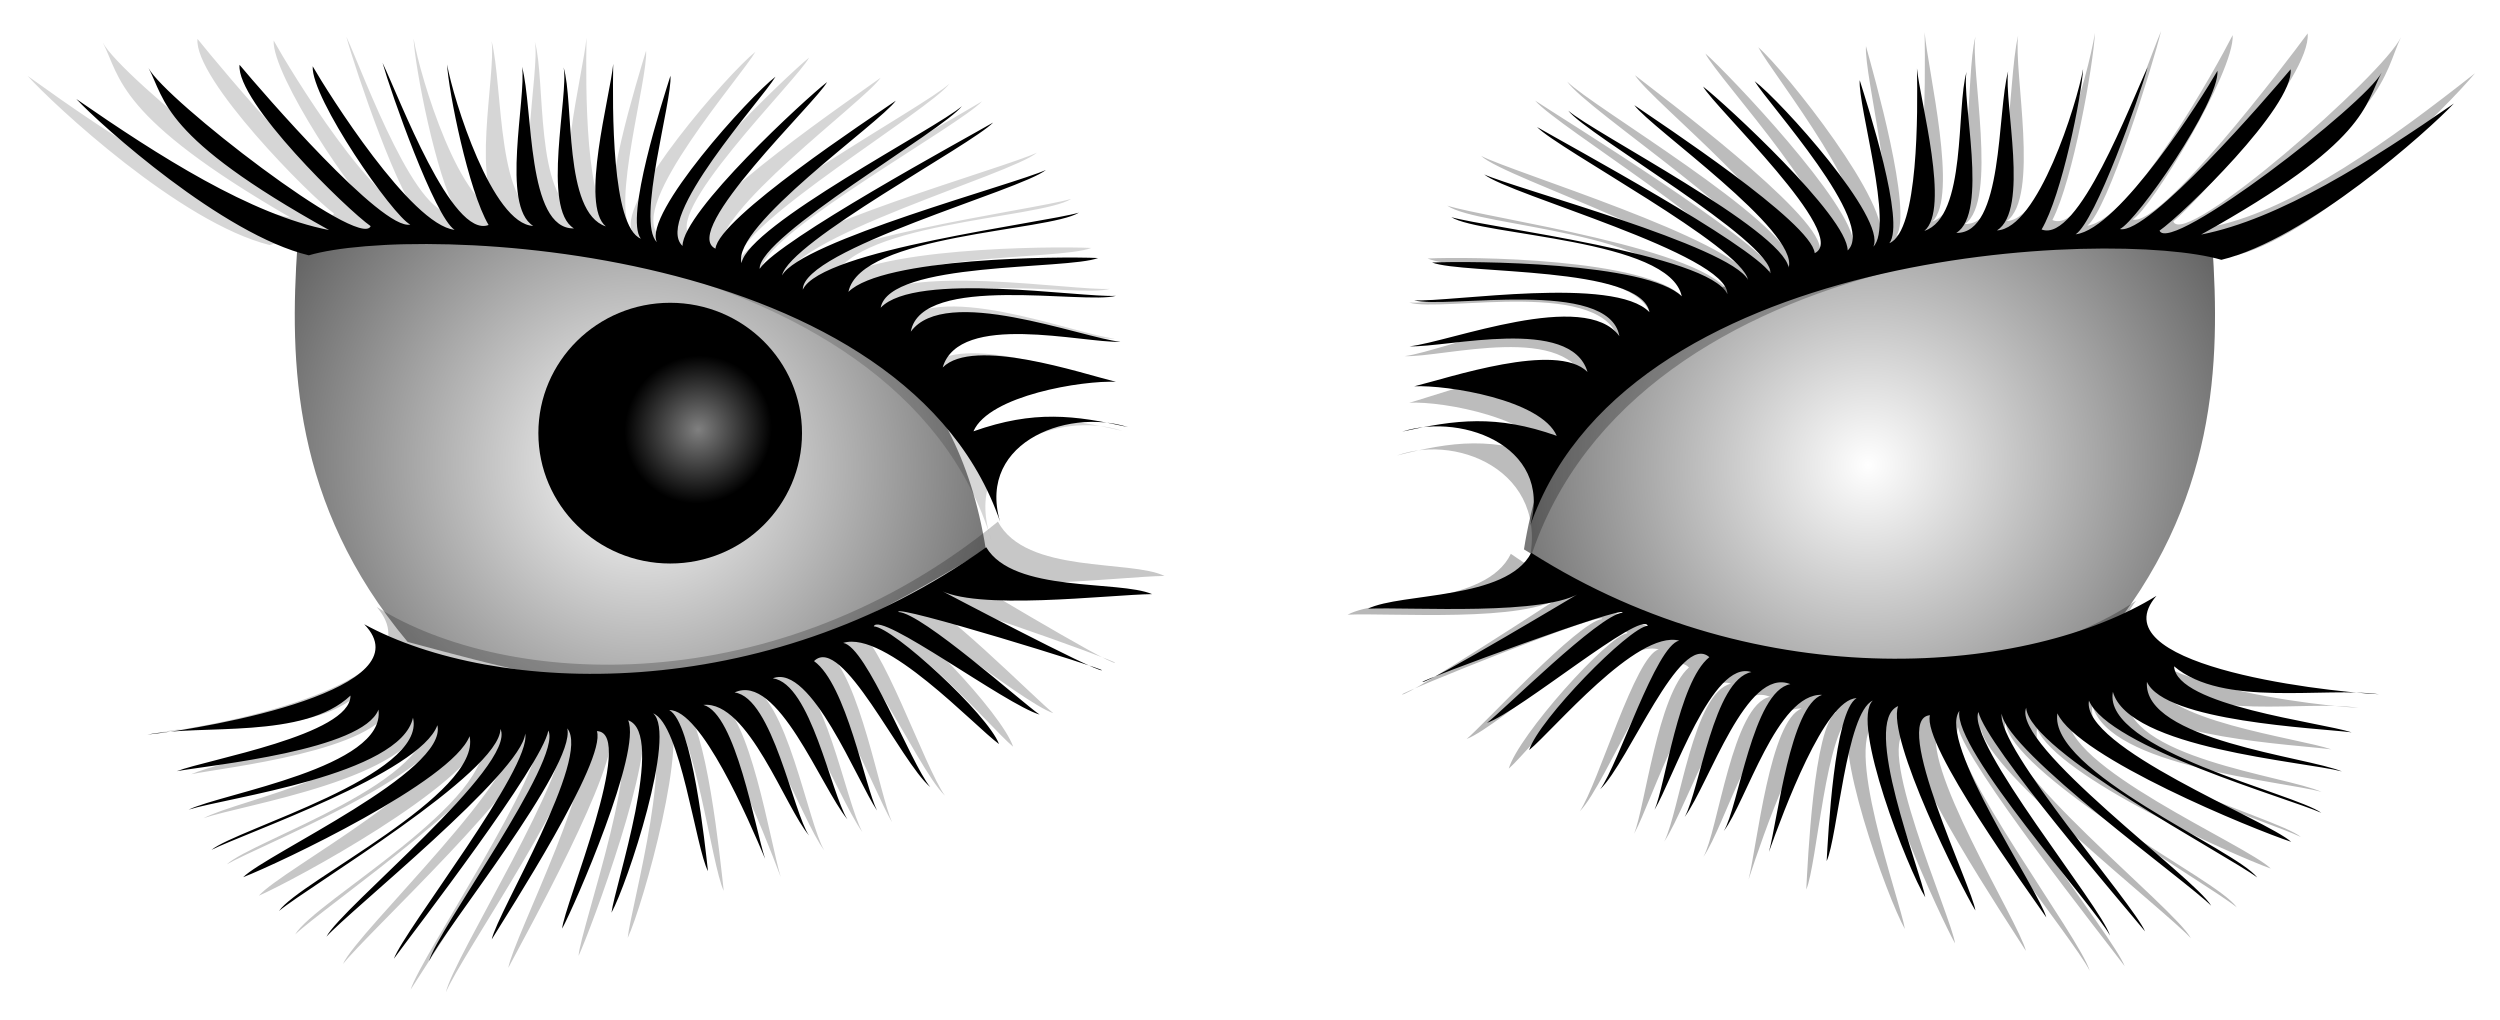 <svg xmlns="http://www.w3.org/2000/svg" xmlns:xlink="http://www.w3.org/1999/xlink" viewBox="0 0 188.85 77.053"><defs><radialGradient id="e" xlink:href="#a" gradientUnits="userSpaceOnUse" cy="351.64" cx="305.92" gradientTransform="matrix(.357 -.44 .43 .348 45.751 363.82)" r="9.958"/><radialGradient id="d" xlink:href="#b" gradientUnits="userSpaceOnUse" cy="408.63" cx="390.18" gradientTransform="matrix(-1.374 -.69 -.681 1.357 1094.5 343.35)" r="26.102"/><radialGradient id="c" gradientUnits="userSpaceOnUse" xlink:href="#b" cx="390.18" cy="408.63" r="26.102" gradientTransform="matrix(1.374 -.69 .681 1.357 -441.62 343.35)"/><filter id="h" color-interpolation-filters="sRGB"><feGaussianBlur stdDeviation=".426"/></filter><filter id="g" color-interpolation-filters="sRGB"><feGaussianBlur stdDeviation=".459"/></filter><filter id="f" color-interpolation-filters="sRGB"><feGaussianBlur stdDeviation=".487"/></filter><linearGradient id="a"><stop offset="0" stop-color="gray"/><stop offset="1"/></linearGradient><linearGradient id="b"><stop offset="0" stop-color="#fff"/><stop offset="1" stop-color="#333"/></linearGradient></defs><path d="M346.76 635c4.41-27.811 35.525-22.606 52-23 .6 8.827.405 19.553-8.326 29.99-14.595 3.896-21.936 6.39-43.674-6.99z" fill="url(#c)" transform="translate(-231.64 -593.5)"/><path d="M306.11 635c-4.41-27.811-35.525-22.606-52-23-.6 8.827-.405 19.553 8.326 29.99 14.595 3.896 21.936 6.39 43.674-6.99z" fill="url(#d)" transform="translate(-231.64 -593.5)"/><path d="M314.01 351.86c0 5.439-4.458 9.848-9.958 9.848s-9.958-4.41-9.958-9.848 4.458-9.848 9.958-9.848 9.958 4.41 9.958 9.848z" transform="translate(-253.426 -319.14)" fill="url(#e)"/><path d="M314.01 351.86c0 5.439-4.458 9.848-9.958 9.848s-9.958-4.41-9.958-9.848 4.458-9.848 9.958-9.848 9.958 4.41 9.958 9.848z" transform="matrix(-1 0 0 1 440.26 -317.29)" fill="url(#e)"/><path d="M275.82 333c-12.677-7.045-12.343-9.805-13.639-12.236 1.236 2.368 16.002 13.793 16.778 11.939-1.733-1.211-10.169-9.381-9.905-12.189 1.713 2.05 10.779 12.552 12.898 12.069-1.294-.624-7.509-9.552-7.371-11.956 1.173 2.034 7.414 11.97 10.716 12.354-1.51-.99-4.804-10.345-5.44-12.615 1.29 2.677 5.236 13.306 8.012 12.25-1.529-2.59-3.03-10.11-3.136-12.126.476 2.66 3.414 12.069 6.506 12.195-2.461-1.531-.508-9.652-.844-12.019.847 3.096.333 12.283 3.92 12.208-2.47-1.494-.368-10.141-.781-12.161.799 2.628-.037 10.945 3.19 12.009-1.962-1.604.321-9.805.559-12.275-.057 3.258-.133 12.285 2.086 13.204-1.233-1.551 1.658-10.455 2.238-12.312.149 1.917-2.59 11.018-1.028 12.574-1.032-2.135 7.01-11.012 8.965-12.5-1.022 1.72-9.254 10.696-7.026 12.786.016-2.58 9.277-11.105 10.919-12.378-.786 1.494-11.163 11.277-8.43 12.584.235-2.328 11.711-9.847 13.625-11.18-1.237 1.714-12.424 9.488-11.66 12.272.546-2.9 14.778-10.2 16.65-11.856-1.398 1.826-15.366 9.813-15.278 12.287 1.5-2.211 15.305-9.704 17.64-11.052-1.63 1.682-15.394 9.005-15.948 11.552 1.375-2.575 17.591-6.899 19.934-7.97-1.842 1.523-18.41 6.004-18.366 9.043 1.37-3.009 18.07-5.014 20.858-5.818-2.259 1.422-16.504 1.62-17.412 5.986 2.608-2.583 15.856-2.69 18.862-2.558-2.34.906-15.767.24-16.426 3.756 2.627-2.773 15.066-.75 17.776-.9-2.377.672-14.7-1.724-15.5 2.707 2.608-3.582 12.817.436 15.852.768-2.874.1-12.196-2.3-13.443 1.936 2.325-2.325 10.44.437 13.088 1.084-2.491-.116-9.578 1.014-10.765 3.742 4.576-1.626 7.649-1.218 11.678-.32-4.712-1.506-11.83 1.329-9.483 7.695-6.814-21.695-44.301-23.056-52.402-20.672-6.486-1.558-15.662-9.783-17.563-11.809 6.25 4.325 13.174 8.744 19.094 9.901z" transform="matrix(1.041 0 0 1.082 -265.167 -343.86)" opacity=".399" filter="url(#f)"/><path d="M420.35 334.66c12.677-7.045 12.343-9.805 13.639-12.236-1.236 2.368-16.002 13.793-16.778 11.939 1.733-1.211 10.169-9.381 9.905-12.189-1.713 2.05-10.779 12.552-12.898 12.069 1.294-.624 7.509-9.552 7.371-11.956-1.173 2.034-7.414 11.97-10.716 12.354 1.51-.99 4.804-10.345 5.44-12.615-1.29 2.677-5.236 13.306-8.012 12.25 1.529-2.59 3.03-10.11 3.136-12.126-.476 2.66-3.414 12.069-6.506 12.195 2.461-1.531.508-9.652.844-12.019-.847 3.096-.333 12.283-3.92 12.208 2.47-1.494.368-10.141.781-12.161-.799 2.628.037 10.945-3.19 12.009 1.962-1.604-.321-9.805-.559-12.275.057 3.258.133 12.285-2.086 13.204 1.233-1.551-1.658-10.455-2.238-12.312-.149 1.917 2.59 11.018 1.028 12.574 1.032-2.135-7.01-11.012-8.965-12.5 1.022 1.72 9.254 10.696 7.026 12.786-.016-2.58-9.277-11.105-10.919-12.378.786 1.494 11.163 11.277 8.43 12.584-.235-2.328-11.711-9.847-13.625-11.18 1.237 1.714 12.424 9.488 11.66 12.272-.546-2.9-14.778-10.2-16.65-11.856 1.398 1.826 15.366 9.813 15.278 12.287-1.5-2.211-15.305-9.704-17.64-11.052 1.63 1.682 15.394 9.005 15.948 11.552-1.375-2.575-17.591-6.899-19.934-7.97 1.842 1.523 18.41 6.004 18.366 9.043-1.37-3.009-18.07-5.014-20.858-5.818 2.259 1.422 16.504 1.62 17.412 5.986-2.608-2.583-15.856-2.69-18.862-2.558 2.34.906 15.767.24 16.426 3.756-2.627-2.773-15.066-.75-17.776-.9 2.377.672 14.7-1.724 15.5 2.707-2.608-3.582-12.817.436-15.852.768 2.874.1 12.196-2.3 13.443 1.936-2.325-2.325-10.44.437-13.088 1.084 2.491-.116 9.578 1.014 10.765 3.742-4.576-1.626-7.649-1.218-11.678-.32 4.712-1.506 11.83 1.329 9.483 7.695 6.814-21.695 44.301-23.056 52.402-20.672 6.486-1.558 15.662-9.783 17.563-11.809-6.25 4.325-13.174 8.744-19.094 9.901z" transform="matrix(1.025 0 0 1.165 -263.472 -372.81)" opacity=".514" filter="url(#g)"/><path d="M342.78 362.5c-3.228-.141-13.593.58-16.169-1.294 0 0 11.676 6.995 12.06 6.83.209-.09-15.439-5.883-15.108-5.231 1.77.164 9.015 7.402 10.228 8.319-2.517-.892-11.654-8.538-12.146-7.336 1.43.126 8.241 7.095 8.963 9.393-1.817-1.488-8.112-9.08-11.336-8.271 1.763.392 4.572 9.33 5.97 11.229-2.155-2.048-6.023-11.948-8.246-9.978 2.346 1.882 3.326 9.681 4.14 11.529-1.387-2.319-4.38-11.377-7.317-10.401 2.844.562 3.889 8.848 5.04 10.943-1.886-2.596-4.656-11.371-7.984-10.032 2.839.524 3.931 9.355 5.032 11.098-1.677-2.176-4.037-10.435-7.432-10.289 2.403.806 3.368 9.469 4.02 11.863-1.1-3.068-4.222-11.538-6.622-11.613 1.702 1.015 2.147 10.365 2.262 12.307-.818-1.74-1.475-11.222-3.487-12.125 1.72 1.632-2.661 12.779-3.964 14.863.348-1.97 4.873-13.278 2.05-14.445.896 2.418-4.75 13.669-5.835 15.44.206-1.675 6.452-14.497 3.433-14.752.604 2.261-7.47 13.353-8.79 15.277.551-2.04 8.265-13.269 6.566-15.604.515 2.906-10.216 14.768-11.38 16.979.662-2.203 10.901-14.614 9.943-16.896-.62 2.598-10.883 14.49-12.59 16.577.93-2.15 11.214-13.868 10.83-16.446-.375 2.895-14.014 12.675-15.826 14.507 1.185-2.077 15.095-12.129 13.98-14.956-.217 3.299-15.129 11.081-17.453 12.82 1.61-2.128 15.79-7.994 15.093-12.399-1.525 3.339-14.804 8.767-17.662 9.706 1.868-1.675 15.905-7.146 15.277-10.668-1.476 3.523-15.069 7.375-17.55 8.476 1.986-1.47 16.561-4.712 15.742-9.14-1.173 4.273-14.344 5.25-17.3 6.013 2.652-1.11 15.062-2.361 14.73-6.766-1.351 2.998-12.76 3.484-15.467 3.815 2.372-.772 13.27-2.017 13.414-4.989-3.704 3.14-11.393 1.527-15.479 2.111 4.941-.257 21.255-2.31 16.81-7.435 9.51 5.886 29.774 7.842 47.232-3.249 1.872 3.585 9.833 2.997 12.327 4.22z" transform="matrix(-1 0 0 1.089 444.58 -348.33)" opacity=".531" filter="url(#h)"/><path d="M342.94 362.66c-3.228-.141-13.593.58-16.169-1.294 0 0 11.676 6.995 12.06 6.83.209-.09-15.439-5.883-15.108-5.231 1.77.164 9.015 7.402 10.228 8.319-2.517-.892-11.654-8.538-12.146-7.336 1.43.126 8.241 7.095 8.963 9.393-1.817-1.488-8.112-9.08-11.335-8.271 1.762.392 4.571 9.33 5.97 11.229-2.156-2.048-6.024-11.948-8.247-9.978 2.346 1.882 3.326 9.681 4.14 11.529-1.387-2.319-4.38-11.377-7.317-10.401 2.844.562 3.889 8.848 5.04 10.943-1.886-2.596-4.656-11.371-7.984-10.032 2.839.524 3.931 9.355 5.032 11.098-1.677-2.176-4.037-10.435-7.432-10.289 2.403.806 3.368 9.469 4.02 11.863-1.1-3.068-4.221-11.538-6.622-11.613 1.702 1.015 2.147 10.365 2.262 12.307-.818-1.74-1.475-11.222-3.487-12.125 1.72 1.632-2.661 12.779-3.964 14.863.348-1.97 4.873-13.278 2.05-14.445.896 2.418-4.75 13.669-5.835 15.44.206-1.675 6.452-14.497 3.433-14.752.604 2.261-7.47 13.353-8.79 15.277.551-2.04 8.265-13.269 6.566-15.604.515 2.906-10.216 14.768-11.38 16.979.662-2.203 10.901-14.614 9.943-16.896-.62 2.598-10.883 14.49-12.59 16.577.93-2.15 11.214-13.868 10.83-16.446-.375 2.895-14.014 12.675-15.826 14.507 1.185-2.077 15.095-12.129 13.98-14.956-.217 3.299-15.129 11.081-17.453 12.82 1.61-2.128 15.79-7.994 15.093-12.399-1.525 3.339-14.804 8.767-17.662 9.706 1.868-1.675 15.905-7.146 15.277-10.668-1.476 3.523-15.069 7.375-17.55 8.476 1.986-1.47 16.561-4.712 15.742-9.14-1.173 4.273-14.344 5.25-17.3 6.013 2.652-1.11 15.062-2.361 14.73-6.766-1.351 2.998-12.76 3.484-15.467 3.815 2.372-.772 13.27-2.017 13.414-4.989-3.704 3.14-11.393 1.527-15.479 2.111 4.941-.257 21.255-2.31 16.81-7.435 9.51 5.886 29.774 7.842 47.232-3.249 1.872 3.585 9.833 2.997 12.327 4.22z" transform="matrix(.998 -.058 .067 1.142 -278.585 -350.76)" opacity=".469" filter="url(#h)"/><path d="M24.86 17.38C12.183 10.335 12.517 7.575 11.221 5.144c1.237 2.368 16.002 13.793 16.778 11.939-1.733-1.211-10.169-9.381-9.905-12.189 1.713 2.05 10.779 12.552 12.898 12.069-1.294-.624-7.509-9.552-7.371-11.956 1.173 2.034 7.414 11.97 10.716 12.354-1.51-.99-4.804-10.345-5.44-12.615 1.29 2.677 5.236 13.306 8.012 12.25-1.529-2.59-3.03-10.11-3.136-12.126.476 2.66 3.414 12.069 6.506 12.195-2.461-1.531-.508-9.652-.844-12.019.847 3.096.333 12.283 3.92 12.208-2.47-1.494-.368-10.141-.781-12.161.799 2.628-.037 10.945 3.19 12.009-1.962-1.604.321-9.805.559-12.275-.057 3.258-.133 12.285 2.086 13.204-1.233-1.551 1.658-10.455 2.238-12.312.149 1.917-2.59 11.018-1.028 12.574-1.032-2.135 7.01-11.012 8.965-12.5-1.022 1.72-9.254 10.696-7.026 12.786.016-2.58 9.277-11.105 10.919-12.378-.786 1.494-11.163 11.277-8.43 12.584.235-2.328 11.711-9.847 13.625-11.18-1.237 1.714-12.424 9.488-11.66 12.272.546-2.9 14.778-10.2 16.65-11.856-1.398 1.826-15.366 9.813-15.278 12.287 1.5-2.211 15.305-9.704 17.64-11.052-1.63 1.682-15.394 9.005-15.948 11.552 1.375-2.575 17.591-6.899 19.934-7.97-1.842 1.523-18.41 6.004-18.366 9.043 1.37-3.009 18.07-5.014 20.858-5.818-2.259 1.422-16.504 1.62-17.412 5.986 2.608-2.583 15.856-2.69 18.862-2.558-2.34.906-15.767.24-16.426 3.756 2.627-2.773 15.066-.75 17.776-.9-2.377.672-14.7-1.724-15.5 2.707 2.608-3.582 12.817.436 15.852.768-2.874.1-12.196-2.3-13.443 1.936 2.325-2.325 10.44.437 13.088 1.084-2.491-.116-9.578 1.014-10.765 3.742 4.576-1.626 7.649-1.218 11.678-.32-4.712-1.506-11.83 1.329-9.483 7.695-6.814-21.695-44.301-23.056-52.402-20.672C16.84 17.73 7.665 9.504 5.764 7.478c6.25 4.325 13.174 8.744 19.094 9.901zM87.04 44.88c-3.23.035-13.542 1.318-16.215-.412 0 0 12.04 6.35 12.413 6.164.204-.101-15.737-5.035-15.371-4.402 1.777.068 9.404 6.9 10.665 7.75-2.561-.753-12.102-7.891-12.527-6.663 1.435.048 8.615 6.636 9.461 8.89-1.895-1.386-8.594-8.625-11.77-7.642 1.782.296 5.073 9.069 6.573 10.888-2.264-1.927-6.665-11.602-8.778-9.514 2.445 1.752 3.849 9.486 4.76 11.287-1.51-2.24-4.991-11.122-7.87-9.987 2.87.406 4.364 8.623 5.629 10.653-2.026-2.49-5.269-11.101-8.52-9.583 2.864.369 4.435 9.127 5.63 10.808-1.793-2.081-4.6-10.2-7.982-9.869 2.444.675 3.879 9.272 4.66 11.627-1.265-3.003-4.843-11.291-7.245-11.235 1.755.92 2.708 10.233 2.929 12.166-.912-1.694-2.084-11.125-4.142-11.917 1.807 1.536-1.961 12.905-3.149 15.056.24-1.986 4.143-13.523 1.26-14.535 1.027 2.366-3.998 13.907-4.985 15.735.115-1.684 5.654-14.826 2.625-14.917.726 2.225-6.733 13.74-7.945 15.733.439-2.068 7.53-13.699 5.707-15.938.672 2.874-9.397 15.302-10.44 17.574.541-2.235 10.09-15.186 9.01-17.413-.478 2.628-10.078 15.061-11.67 17.238.812-2.197 10.443-14.458 9.92-17.011-.217 2.911-13.303 13.419-15.013 15.346 1.07-2.138 14.413-12.932 13.145-15.694-.037 3.306-14.502 11.888-16.729 13.751 1.492-2.213 15.33-8.842 14.396-13.202-1.341 3.417-14.305 9.56-17.107 10.653 1.773-1.775 15.492-8.001 14.674-11.484-1.283 3.598-14.645 8.184-17.063 9.418 1.903-1.577 16.28-5.607 15.221-9.984-.94 4.331-14.037 6.023-16.948 6.946 2.588-1.253 14.912-3.177 14.341-7.557-1.186 3.067-12.553 4.173-15.237 4.651 2.326-.9 13.141-2.737 13.123-5.712-3.528 3.338-11.293 2.145-15.341 2.95 4.92-.525 21.098-3.463 16.379-8.338 9.817 5.36 30.157 6.21 46.986-5.815 2.064 3.478 9.98 2.458 12.538 3.542zM103.34 45.98c3.228-.141 13.593.58 16.169-1.294 0 0-11.676 6.995-12.06 6.83-.209-.09 15.439-5.883 15.108-5.231-1.77.164-9.015 7.402-10.228 8.319 2.517-.892 11.654-8.538 12.146-7.336-1.43.126-8.241 7.096-8.963 9.393 1.817-1.488 8.112-9.08 11.336-8.271-1.763.392-4.572 9.33-5.97 11.229 2.155-2.048 6.023-11.948 8.246-9.978-2.346 1.882-3.326 9.681-4.14 11.529 1.387-2.319 4.38-11.377 7.317-10.401-2.844.562-3.889 8.848-5.04 10.943 1.886-2.596 4.656-11.371 7.984-10.032-2.839.524-3.931 9.355-5.032 11.098 1.677-2.176 4.037-10.435 7.432-10.289-2.403.807-3.368 9.469-4.02 11.863 1.1-3.068 4.222-11.538 6.622-11.613-1.702 1.015-2.147 10.365-2.262 12.307.818-1.74 1.475-11.222 3.487-12.125-1.72 1.632 2.661 12.779 3.964 14.863-.348-1.97-4.873-13.278-2.05-14.445-.896 2.418 4.75 13.669 5.835 15.44-.206-1.675-6.452-14.497-3.433-14.752-.604 2.261 7.47 13.353 8.79 15.277-.551-2.04-8.265-13.269-6.566-15.604-.515 2.906 10.216 14.768 11.38 16.979-.662-2.203-10.901-14.614-9.943-16.896.62 2.598 10.883 14.49 12.59 16.577-.93-2.15-11.214-13.868-10.83-16.446.375 2.895 14.014 12.675 15.826 14.507-1.185-2.077-15.095-12.129-13.98-14.956.217 3.299 15.129 11.081 17.453 12.82-1.61-2.128-15.79-7.994-15.093-12.399 1.525 3.339 14.804 8.767 17.662 9.707-1.868-1.676-15.905-7.147-15.277-10.668 1.476 3.522 15.069 7.374 17.55 8.475-1.986-1.47-16.561-4.712-15.742-9.14 1.173 4.273 14.344 5.25 17.3 6.013-2.652-1.11-15.062-2.361-14.73-6.766 1.351 2.998 12.76 3.484 15.467 3.815-2.372-.772-13.27-2.017-13.414-4.989 3.704 3.14 11.393 1.527 15.479 2.111-4.941-.257-21.255-2.31-16.81-7.435-9.51 5.886-29.774 7.843-47.232-3.249-1.872 3.585-9.833 2.997-12.327 4.22zM166.27 17.72c12.677-7.045 12.343-9.805 13.639-12.236-1.236 2.368-16.002 13.793-16.778 11.939 1.733-1.211 10.169-9.381 9.905-12.189-1.713 2.05-10.779 12.552-12.898 12.069 1.294-.624 7.509-9.552 7.371-11.956-1.173 2.034-7.414 11.97-10.716 12.354 1.51-.99 4.805-10.345 5.44-12.615-1.29 2.677-5.236 13.306-8.012 12.25 1.529-2.59 3.03-10.11 3.136-12.126-.476 2.66-3.414 12.069-6.506 12.195 2.461-1.531.508-9.652.844-12.019-.847 3.096-.333 12.283-3.92 12.208 2.47-1.494.368-10.141.781-12.161-.799 2.628.037 10.945-3.19 12.009 1.962-1.604-.321-9.805-.559-12.275.057 3.258.133 12.285-2.086 13.204 1.233-1.551-1.658-10.455-2.238-12.312-.149 1.917 2.59 11.018 1.028 12.574 1.032-2.135-7.01-11.012-8.965-12.5 1.022 1.72 9.254 10.696 7.026 12.786-.016-2.58-9.277-11.105-10.919-12.378.786 1.494 11.163 11.277 8.43 12.584-.235-2.328-11.711-9.847-13.625-11.18 1.237 1.714 12.424 9.488 11.66 12.272-.546-2.9-14.778-10.2-16.65-11.856 1.398 1.826 15.366 9.813 15.278 12.287-1.5-2.211-15.305-9.704-17.64-11.052 1.63 1.682 15.394 9.005 15.948 11.552-1.375-2.575-17.591-6.899-19.934-7.97 1.842 1.523 18.41 6.004 18.366 9.043-1.37-3.009-18.07-5.014-20.858-5.818 2.259 1.422 16.504 1.62 17.412 5.986-2.608-2.583-15.856-2.69-18.862-2.558 2.34.906 15.767.24 16.426 3.756-2.627-2.773-15.066-.75-17.776-.9 2.377.672 14.7-1.724 15.5 2.707-2.608-3.582-12.817.436-15.852.768 2.874.1 12.196-2.3 13.443 1.936-2.325-2.325-10.44.437-13.088 1.084 2.491-.116 9.578 1.014 10.765 3.742-4.576-1.626-7.649-1.218-11.678-.32 4.712-1.506 11.83 1.329 9.483 7.695 6.814-21.695 44.301-23.056 52.402-20.672 6.486-1.558 15.662-9.783 17.563-11.809-6.25 4.325-13.174 8.744-19.094 9.901z"/></svg>